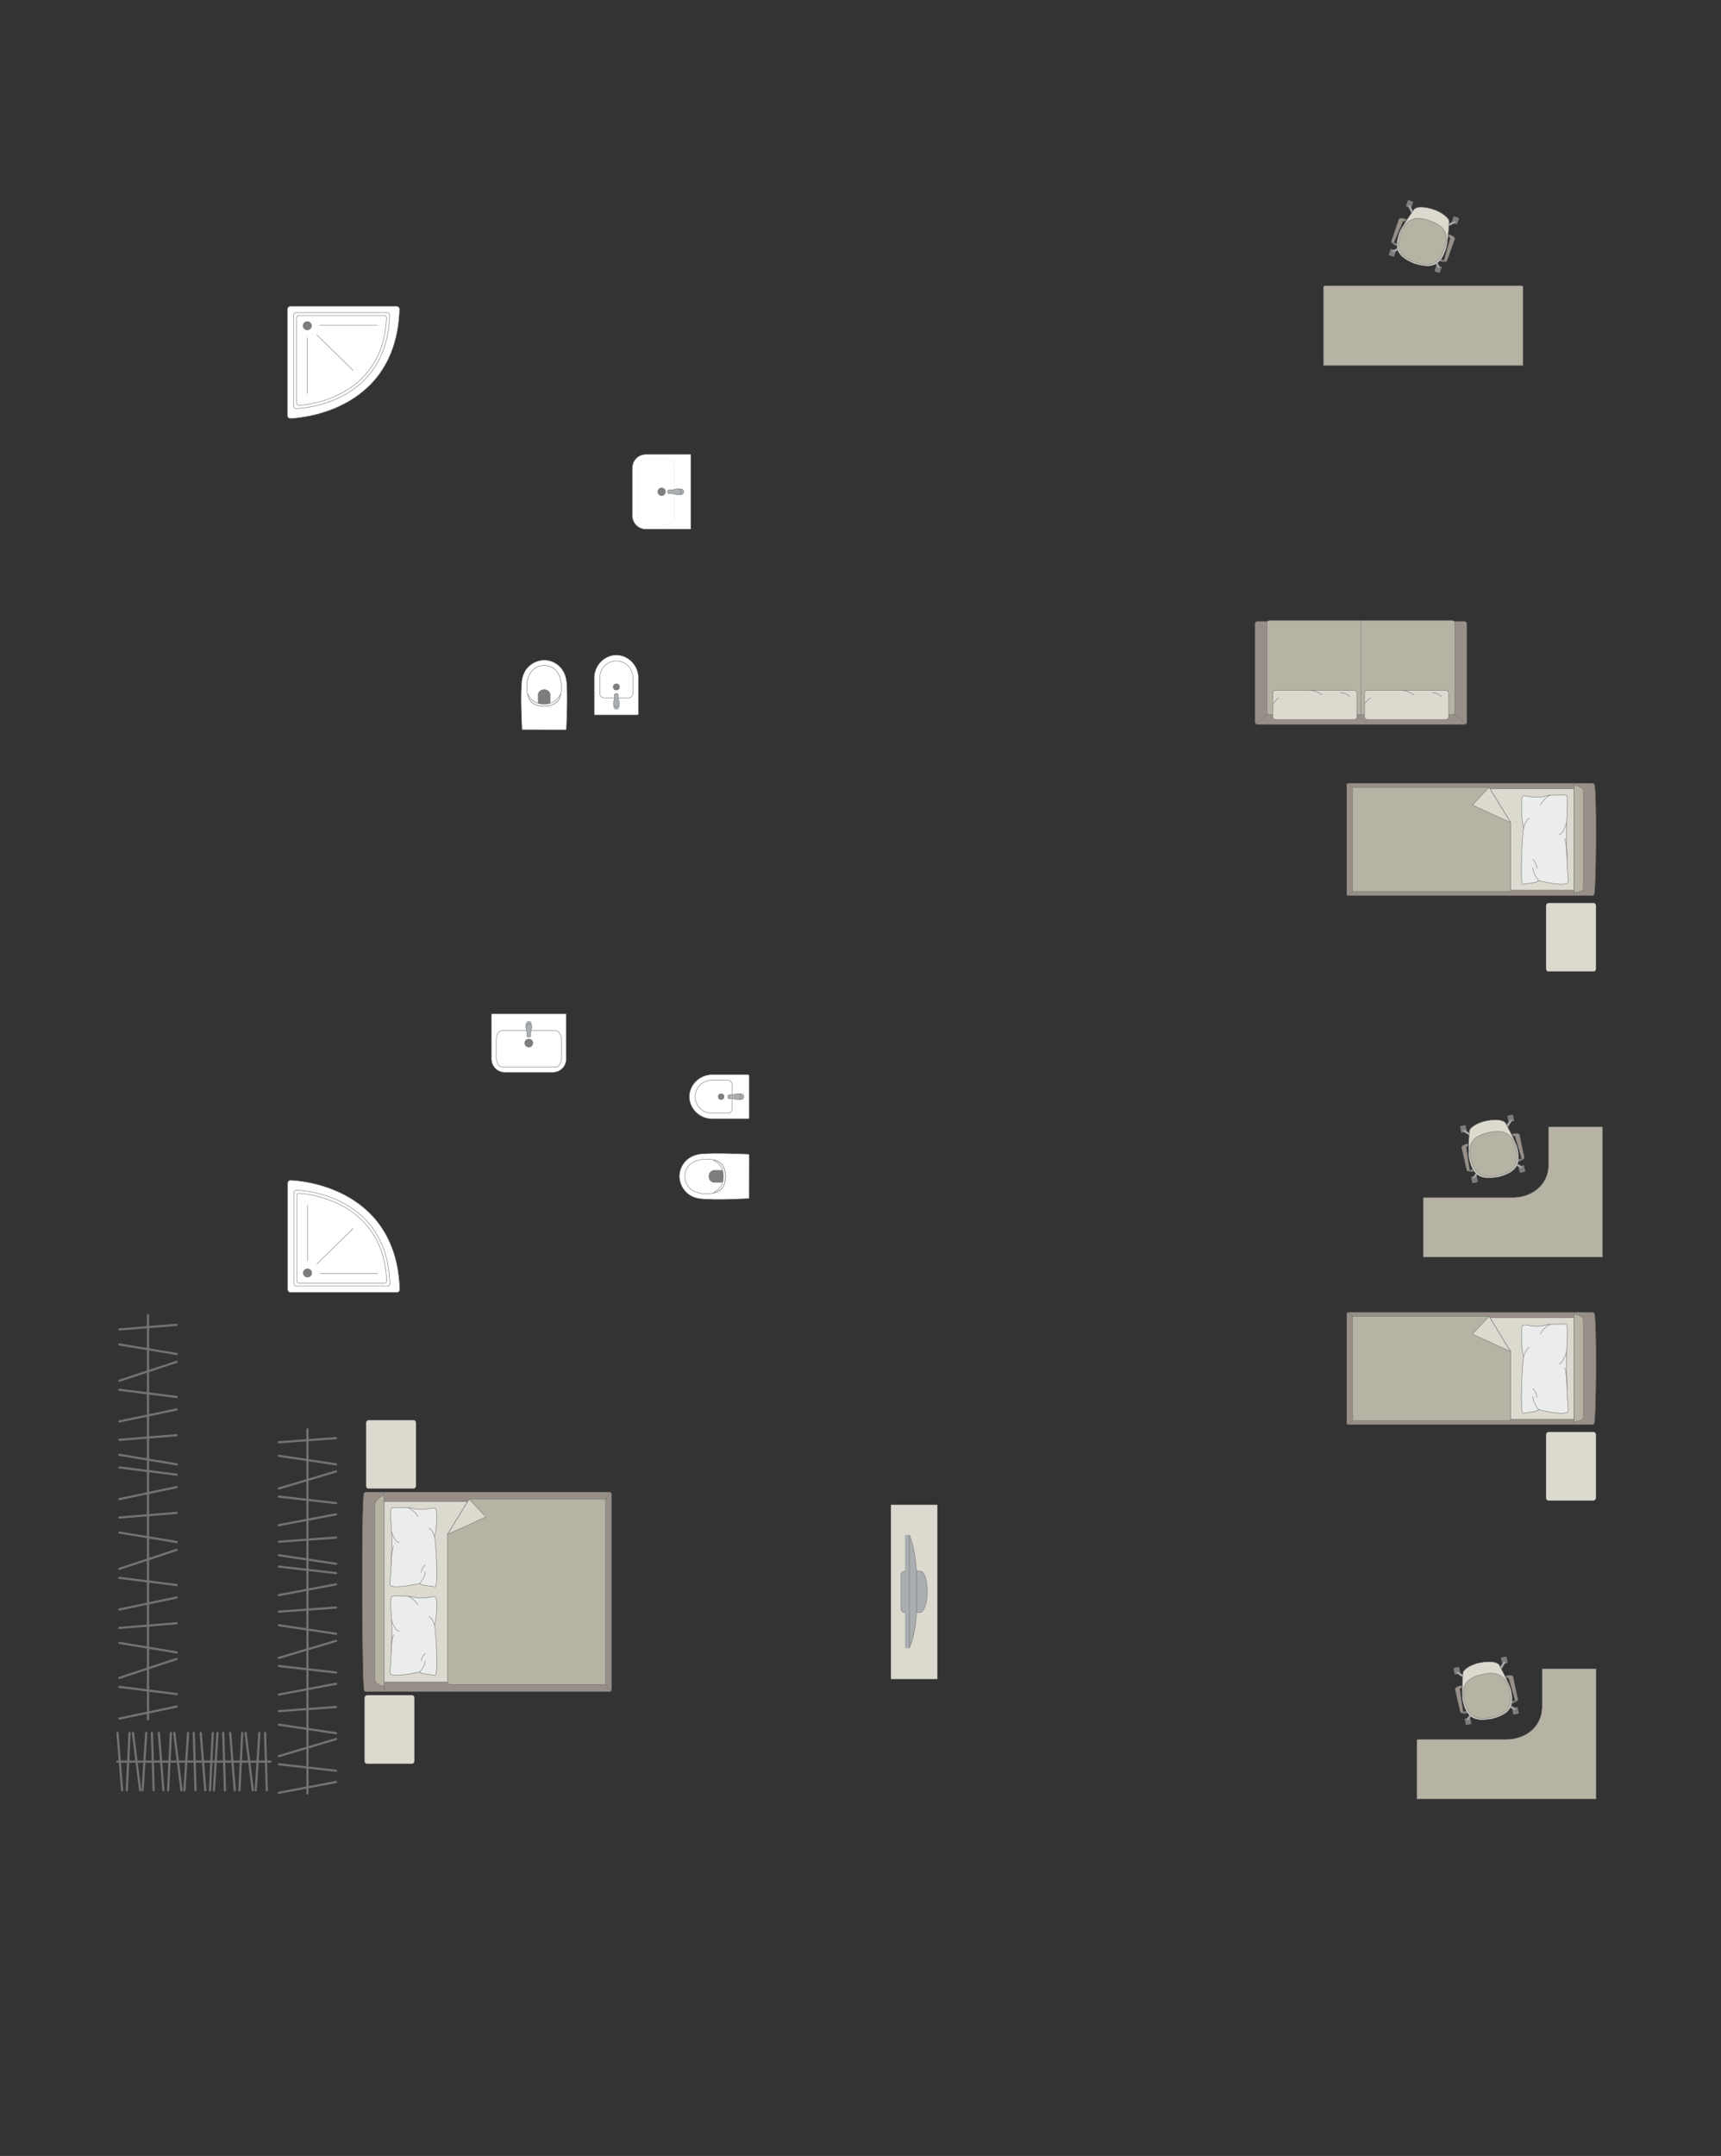 <?xml version="1.0" encoding="UTF-8"?>
<!DOCTYPE svg PUBLIC "-//W3C//DTD SVG 1.1//EN" "http://www.w3.org/Graphics/SVG/1.1/DTD/svg11.dtd">
<!-- Creator: CorelDRAW -->
<svg xmlns="http://www.w3.org/2000/svg" xml:space="preserve" width="138.128mm" height="172.987mm" version="1.1" style="shape-rendering:geometricPrecision; text-rendering:geometricPrecision; image-rendering:optimizeQuality; fill-rule:evenodd; clip-rule:evenodd"
viewBox="0 0 13141.12 16457.44"
 xmlns:xlink="http://www.w3.org/1999/xlink"
 xmlns:xodm="http://www.corel.com/coreldraw/odm/2003">
 <rect x="0" y="0" width="13141.12" height="16457.44" fill="#333333" stroke="none"/>
 <defs>
  <style type="text/css">
   <![CDATA[
    .str0 {stroke:#727271;stroke-width:3.35;stroke-miterlimit:22.926}
    .str1 {stroke:#727271;stroke-width:3.35;stroke-linejoin:round;stroke-miterlimit:22.926}
    .str4 {stroke:#727271;stroke-width:3.35;stroke-linecap:round;stroke-miterlimit:22.926}
    .str2 {stroke:#727271;stroke-width:3.35;stroke-linecap:round;stroke-linejoin:round;stroke-miterlimit:22.926}
    .str3 {stroke:#727271;stroke-width:16.77;stroke-linecap:round;stroke-linejoin:round;stroke-miterlimit:22.926}
    .fil1 {fill:none}
    .fil4 {fill:#EBECEC}
    .fil2 {fill:#DCD9CF}
    .fil3 {fill:#B6B3A5}
    .fil6 {fill:#AAAEB1}
    .fil0 {fill:#989088}
    .fil5 {fill:#7C7D7E}
    .fil7 {fill:white}
   ]]>
  </style>
 </defs>
 <g id="мебель">
  <g id="_1817229213216">
   <g>
    <path class="fil0 str0" d="M12171.95 6828.78c16.45,-36.63 20.92,-805.21 1.83,-841.19 0,-4.08 -9.65,-7.41 -16.82,-7.41l-1860.33 0c-7.18,0 -13.07,3.33 -13.07,7.41l0 841.41c0,4.08 5.89,7.41 13.07,7.41l1723.07 0 137.25 0c7.18,0 14.99,-3.56 14.99,-7.63z"/>
    <line class="fil1 str0" x1="12019.87" y1="6836.41" x2="12019.87" y2= "5980.18" />
    <polygon class="fil2 str0" points="12019.87,6020.49 10343.37,6020.49 10343.37,6795.56 12019.87,6795.56 "/>
    <line class="fil1 str0" x1="10287.82" y1="6834.46" x2="10343.37" y2= "6795.56" />
    <line class="fil1 str0" x1="10343.37" y1="6020.49" x2="10288.46" y2= "5981.83" />
    <path class="fil3 str0" d="M12019.87 6812.6c31.98,-0.2 68.6,-11.11 69.99,-30.35l0 -749c-0.53,-22.15 -69.99,-46.32 -69.99,-35.61l0 814.96z"/>
    <path class="fil3 str0" d="M11370.16 6009.89l-1042.05 0 0 796.16 1193.4 0c10.8,-0.37 13.51,-6.91 13.51,-13.12 0,-258.01 0,-255.58 0,-513.59 -30.16,-49.3 -141.54,-231.34 -164.85,-269.46z"/>
    <polygon class="fil2 str1" points="11370.15,6009.9 11242.79,6145.74 11535,6279.35 "/>
   </g>
   <g>
    <path class="fil4 str2" d="M11973.25 6733.47c4.12,-8.46 -2.49,-62.21 -4.98,-93.41 0,0 -9.57,-259.98 -8.39,-285.45 -2.42,-32.24 16.72,-254.44 4.54,-277.79 -4.12,-12.59 -76.9,-6.36 -76.9,-6.36 0,0 -58.19,-4.32 -91.79,7.58 -33.61,11.9 -94.72,6.56 -94.72,6.56 0,0 -64.83,-12.44 -67.59,-9.35 -11.98,1.7 -14.22,34.57 -14.22,34.57 0,0 -8.43,118.89 15.55,211.96 -9.92,16 -31.21,436.63 -4.7,428.73l95.72 -15.26 23.59 -12.79c0,0 210.29,53.02 223.88,11.01z"/>
    <path class="fil1 str2" d="M11904.03 6371.57c35.28,-6 57.88,-92.98 57.88,-92.98"/>
    <path class="fil1 str2" d="M11761.42 6145.41c39.44,-67.98 76.27,-72.92 76.27,-72.92"/>
    <path class="fil1 str2" d="M11677.2 6246.85c-32.03,15.39 -42.44,74.94 -42.44,74.94"/>
    <path class="fil1 str2" d="M11749.37 6722.47c-43.34,-48.66 -44.26,-99.16 -44.26,-99.16"/>
    <path class="fil1 str2" d="M11737.35 6628.56c-10.9,-52.29 -32.24,-66.12 -32.24,-66.12"/>
    <path class="fil1 str2" d="M11965.35 6557.71c0.29,-92.77 -17.28,-157.43 -17.28,-157.43"/>
   </g>
  </g>
  <rect class="fil2 str0" transform="matrix(1.29034E-14 -0.487 0.405 1.07249E-14 11805.6 7415.97)" width="1073.99" height="939.74" rx="41.75" ry="41.75"/>
  <g id="_1817229219504">
   <g>
    <path class="fil0 str0" d="M12171.95 10867.11c16.45,-36.63 20.92,-805.21 1.83,-841.19 0,-4.08 -9.65,-7.41 -16.82,-7.41l-1860.33 0c-7.18,0 -13.07,3.33 -13.07,7.41l0 841.41c0,4.08 5.89,7.41 13.07,7.41l1723.07 0 137.25 0c7.18,0 14.99,-3.56 14.99,-7.63z"/>
    <line class="fil1 str0" x1="12019.87" y1="10874.74" x2="12019.87" y2= "10018.51" />
    <polygon class="fil2 str0" points="12019.87,10058.82 10343.37,10058.82 10343.37,10833.89 12019.87,10833.89 "/>
    <line class="fil1 str0" x1="10287.82" y1="10872.79" x2="10343.37" y2= "10833.89" />
    <line class="fil1 str0" x1="10343.37" y1="10058.82" x2="10288.46" y2= "10020.15" />
    <path class="fil3 str0" d="M12019.87 10850.93c31.98,-0.2 68.6,-11.11 69.99,-30.35l0 -749c-0.53,-22.15 -69.99,-46.32 -69.99,-35.61l0 814.96z"/>
    <path class="fil3 str0" d="M11370.16 10048.22l-1042.05 0 0 796.16 1193.4 0c10.8,-0.37 13.51,-6.91 13.51,-13.12 0,-258.01 0,-255.58 0,-513.59 -30.16,-49.3 -141.54,-231.34 -164.85,-269.46z"/>
    <polygon class="fil2 str1" points="11370.15,10048.23 11242.79,10184.07 11535,10317.68 "/>
   </g>
   <g>
    <path class="fil4 str2" d="M11973.25 10771.8c4.12,-8.46 -2.49,-62.21 -4.98,-93.41 0,0 -9.57,-259.98 -8.39,-285.45 -2.42,-32.24 16.72,-254.44 4.54,-277.79 -4.12,-12.59 -76.9,-6.36 -76.9,-6.36 0,0 -58.19,-4.32 -91.79,7.58 -33.61,11.9 -94.72,6.56 -94.72,6.56 0,0 -64.83,-12.44 -67.59,-9.35 -11.98,1.7 -14.22,34.57 -14.22,34.57 0,0 -8.43,118.89 15.55,211.96 -9.92,16 -31.21,436.63 -4.7,428.73l95.72 -15.26 23.59 -12.79c0,0 210.29,53.02 223.88,11.01z"/>
    <path class="fil1 str2" d="M11904.03 10409.9c35.28,-6 57.88,-92.98 57.88,-92.98"/>
    <path class="fil1 str2" d="M11761.42 10183.74c39.44,-67.98 76.27,-72.92 76.27,-72.92"/>
    <path class="fil1 str2" d="M11677.2 10285.18c-32.03,15.39 -42.44,74.94 -42.44,74.94"/>
    <path class="fil1 str2" d="M11749.37 10760.8c-43.34,-48.66 -44.26,-99.16 -44.26,-99.16"/>
    <path class="fil1 str2" d="M11737.35 10666.89c-10.9,-52.29 -32.24,-66.12 -32.24,-66.12"/>
    <path class="fil1 str2" d="M11965.35 10596.04c0.29,-92.77 -17.28,-157.43 -17.28,-157.43"/>
   </g>
  </g>
  <rect class="fil2 str0" transform="matrix(1.29034E-14 -0.487 0.405 1.07249E-14 11805.6 11454.3)" width="1073.99" height="939.74" rx="41.75" ry="41.75"/>
  <g id="_1817229225504">
   <rect class="fil5 str1" transform="matrix(0.059 -0.013 0.013 0.059 11232 8983.17)" width="721.59" height="826.47" rx="35.7" ry="35.7"/>
   <rect class="fil5 str1" transform="matrix(0.059 -0.013 0.013 0.059 11593.9 8903.79)" width="721.59" height="826.47" rx="35.7" ry="35.7"/>
   <rect class="fil5 str1" transform="matrix(0.059 -0.013 0.013 0.059 11147.4 8597.59)" width="721.59" height="826.47" rx="35.7" ry="35.7"/>
   <rect class="fil5 str1" transform="matrix(0.059 -0.013 0.013 0.059 11509.3 8518.21)" width="721.59" height="826.47" rx="35.7" ry="35.7"/>
   <rect class="fil5 str1" transform="matrix(0.05 -0.011 0.011 0.051 11245.4 8980.24)" width="323.04" height="964.92"/>
   <rect class="fil5 str1" transform="matrix(0.05 -0.011 0.011 0.051 11607.2 8900.86)" width="323.04" height="964.92"/>
   <rect class="fil5 str1" transform="matrix(0.05 -0.011 0.011 0.051 11522.6 8515.28)" width="323.04" height="964.92"/>
   <rect class="fil5 str1" transform="matrix(0.05 -0.011 0.011 0.051 11160.8 8594.66)" width="323.04" height="964.92"/>
   <path class="fil6 str0" d="M11170.14 8626.43l0 0c2.28,-3.57 7.6,-4.23 11.86,-1.55l53.37 33.63c4.26,2.68 5.59,8.24 3.31,11.81l0 0c-2.28,3.57 -7.88,4.66 -12.1,1.92l-52.89 -34.38c-4.22,-2.75 -5.84,-7.86 -3.56,-11.43z"/>
   <path class="fil6 str0" d="M11541.79 8544.89l0 0c-3.57,-2.28 -8.69,-0.67 -11.43,3.56l-34.39 52.88c-2.75,4.22 -1.64,9.83 1.93,12.11l0 0c3.57,2.28 9.11,0.94 11.8,-3.32l33.64 -53.36c2.68,-4.26 2.02,-9.58 -1.55,-11.86z"/>
   <path class="fil6 str0" d="M11623.18 8915.91l0 0c-2.28,3.57 -7.6,4.23 -11.86,1.55l-53.37 -33.62c-4.25,-2.68 -5.59,-8.24 -3.31,-11.81l0 0c2.28,-3.57 7.88,-4.67 12.1,-1.92l52.89 34.38c4.22,2.74 5.85,7.85 3.56,11.42z"/>
   <path class="fil6 str0" d="M11251.23 8997.52l0 0c3.57,2.28 8.68,0.66 11.43,-3.57l34.39 -52.88c2.74,-4.22 1.64,-9.83 -1.94,-12.11l0 0c-3.57,-2.28 -9.1,-0.94 -11.79,3.32l-33.64 53.36c-2.68,4.26 -2.02,9.58 1.55,11.87z"/>
   <path class="fil2 str0" d="M11347.7 8556.11l0 0c105.11,-19.93 143.33,3.9 150.33,19.36 25.78,49.83 75.17,142.44 86.85,184.58 29.64,125.64 -1.39,187.79 -143.32,223.88l0 0c-103.31,17.46 -194.08,17.44 -223.88,-143.32 -7.36,-36.31 -3.02,-137.96 2.44,-207.28 2.32,-27.14 65.83,-64.97 127.59,-77.21z"/>
   <path class="fil3 str0" d="M11370.07 8644.33l0 0c75.6,-16.58 173.46,-22.38 206.18,126.76l0 0c23.67,107.89 -5.79,173.26 -136.79,202l0 0c-114.35,25.09 -181.84,-1.84 -209.1,-126.12l0 0c-22.91,-104.41 1.51,-172.32 139.71,-202.64z"/>
   <path class="fil0 str0" d="M11207.55 8748.36l-3.71 -16.9c0,0 -47.44,9.29 -42.69,30.91 4.74,21.62 39.49,171.73 39.49,171.73 2.25,9.21 21.82,5.92 20.38,-4.47l-25.08 -170.66c-0.45,-2.79 2.27,-9.23 11.61,-10.62z"/>
   <path class="fil5 str1" d="M11221.02 8929.64c0,0 11.75,1.94 25.55,-3.15l7.33 11.53c0,0 -24.26,10.18 -41.46,1.16l8.58 -9.54z"/>
   <path class="fil6 str0" d="M11238.28 8928.84c0,0 4.83,8.35 1.27,13.16 5.08,-0.84 9.88,-2.27 14.32,-3.96l-7.3 -11.55 -8.3 2.35z"/>
   <polygon class="fil5 str1" points="11214.22,8743.6 11206.87,8745.21 11204.3,8733.52 11214.69,8731.24 "/>
   <path class="fil0 str0" d="M11554.92 8672.2l-3.7 -16.9c0,0 46.97,-11.42 51.71,10.2 4.75,21.62 36.02,172.49 36.02,172.49 1.83,9.3 -17.33,14.52 -20.37,4.47l-48.66 -165.48c-0.76,-2.72 -5.94,-7.43 -14.99,-4.79z"/>
   <path class="fil5 str1" d="M11618.58 8842.46c0,0 -9.41,6.61 -24.08,7.76l-1.69 13.59c0,0 25.72,-0.88 37.56,-16.28l-11.79 -5.07z"/>
   <path class="fil6 str0" d="M11602.57 8848.96c0,0 -0.89,9.62 4.35,12.48 -4.96,1.37 -9.33,2.04 -14.07,2.37l1.66 -13.59 8.07 -1.27z"/>
   <polygon class="fil5 str1" points="11546.88,8670.66 11554.24,8669.05 11551.67,8657.35 11541.28,8659.63 "/>
  </g>
  <path class="fil3 str1" d="M12236.52 8602.07l0 994.29 -1368.71 0 0 -445.12c-0.1,-5.02 2.3,-9.5 7.97,-9.55l673.23 0c131.63,0 273.92,-80.49 275.33,-252.5l0 -279.49c0.08,-3.53 2.01,-7.51 5.95,-7.62l406.24 0z"/>
  <g id="_1817229232080">
   <rect class="fil5 str1" transform="matrix(0.059 -0.013 0.013 0.059 11182.9 13119.6)" width="721.59" height="826.47" rx="35.7" ry="35.7"/>
   <rect class="fil5 str1" transform="matrix(0.059 -0.013 0.013 0.059 11544.8 13040.2)" width="721.59" height="826.47" rx="35.7" ry="35.7"/>
   <rect class="fil5 str1" transform="matrix(0.059 -0.013 0.013 0.059 11098.3 12734)" width="721.59" height="826.47" rx="35.7" ry="35.7"/>
   <rect class="fil5 str1" transform="matrix(0.059 -0.013 0.013 0.059 11460.2 12654.6)" width="721.59" height="826.47" rx="35.7" ry="35.7"/>
   <rect class="fil5 str1" transform="matrix(0.05 -0.011 0.011 0.051 11196.3 13116.6)" width="323.04" height="964.92"/>
   <rect class="fil5 str1" transform="matrix(0.05 -0.011 0.011 0.051 11558.1 13037.3)" width="323.04" height="964.92"/>
   <rect class="fil5 str1" transform="matrix(0.05 -0.011 0.011 0.051 11473.5 12651.7)" width="323.04" height="964.92"/>
   <rect class="fil5 str1" transform="matrix(0.05 -0.011 0.011 0.051 11111.7 12731.1)" width="323.04" height="964.92"/>
   <path class="fil6 str0" d="M11121.02 12762.82l0 0c2.28,-3.57 7.6,-4.23 11.86,-1.55l53.37 33.63c4.26,2.68 5.59,8.24 3.31,11.81l0 0c-2.28,3.57 -7.88,4.66 -12.1,1.92l-52.89 -34.38c-4.22,-2.75 -5.84,-7.86 -3.56,-11.43z"/>
   <path class="fil6 str0" d="M11492.67 12681.29l0 0c-3.57,-2.28 -8.69,-0.67 -11.43,3.56l-34.39 52.88c-2.75,4.22 -1.64,9.83 1.93,12.11l0 0c3.57,2.28 9.11,0.94 11.8,-3.32l33.64 -53.36c2.68,-4.26 2.02,-9.58 -1.55,-11.86z"/>
   <path class="fil6 str0" d="M11574.06 13052.3l0 0c-2.28,3.57 -7.6,4.23 -11.86,1.55l-53.37 -33.62c-4.25,-2.68 -5.59,-8.24 -3.31,-11.81l0 0c2.28,-3.57 7.88,-4.67 12.1,-1.92l52.89 34.38c4.22,2.74 5.85,7.85 3.56,11.42z"/>
   <path class="fil6 str0" d="M11202.11 13133.91l0 0c3.57,2.28 8.68,0.66 11.43,-3.57l34.39 -52.88c2.74,-4.22 1.64,-9.83 -1.94,-12.11l0 0c-3.57,-2.28 -9.1,-0.94 -11.79,3.32l-33.64 53.36c-2.68,4.26 -2.02,9.58 1.55,11.87z"/>
   <path class="fil2 str0" d="M11298.58 12692.51l0 0c105.11,-19.93 143.33,3.9 150.33,19.36 25.78,49.83 75.17,142.44 86.85,184.58 29.64,125.64 -1.39,187.79 -143.32,223.88l0 0c-103.31,17.46 -194.08,17.44 -223.88,-143.32 -7.36,-36.31 -3.02,-137.96 2.44,-207.28 2.32,-27.14 65.83,-64.97 127.59,-77.21z"/>
   <path class="fil3 str0" d="M11320.95 12780.73l0 0c75.6,-16.58 173.46,-22.38 206.18,126.76l0 0c23.67,107.89 -5.79,173.26 -136.79,202l0 0c-114.35,25.09 -181.84,-1.84 -209.1,-126.12l0 0c-22.91,-104.41 1.51,-172.32 139.71,-202.64z"/>
   <path class="fil0 str0" d="M11158.43 12884.76l-3.71 -16.9c0,0 -47.44,9.29 -42.69,30.91 4.74,21.62 39.49,171.73 39.49,171.73 2.25,9.21 21.82,5.92 20.38,-4.47l-25.08 -170.66c-0.45,-2.79 2.27,-9.23 11.61,-10.62z"/>
   <path class="fil5 str1" d="M11171.9 13066.03c0,0 11.75,1.94 25.55,-3.15l7.33 11.53c0,0 -24.26,10.18 -41.46,1.16l8.58 -9.54z"/>
   <path class="fil6 str0" d="M11189.16 13065.23c0,0 4.83,8.35 1.27,13.16 5.08,-0.84 9.88,-2.27 14.32,-3.96l-7.3 -11.55 -8.3 2.35z"/>
   <polygon class="fil5 str1" points="11165.1,12879.99 11157.75,12881.61 11155.18,12869.92 11165.57,12867.63 "/>
   <path class="fil0 str0" d="M11505.8 12808.59l-3.7 -16.9c0,0 46.97,-11.42 51.71,10.2 4.75,21.62 36.02,172.49 36.02,172.49 1.83,9.3 -17.33,14.52 -20.37,4.47l-48.66 -165.48c-0.76,-2.72 -5.94,-7.43 -14.99,-4.79z"/>
   <path class="fil5 str1" d="M11569.46 12978.86c0,0 -9.41,6.61 -24.08,7.76l-1.69 13.59c0,0 25.72,-0.88 37.56,-16.28l-11.79 -5.07z"/>
   <path class="fil6 str0" d="M11553.45 12985.36c0,0 -0.89,9.62 4.35,12.48 -4.96,1.37 -9.33,2.04 -14.07,2.37l1.66 -13.59 8.07 -1.27z"/>
   <polygon class="fil5 str1" points="11497.76,12807.06 11505.12,12805.44 11502.55,12793.75 11492.16,12796.02 "/>
  </g>
  <path class="fil3 str1" d="M12187.4 12738.47l0 994.29 -1368.71 0 0 -445.12c-0.1,-5.02 2.3,-9.5 7.97,-9.55l673.23 0c131.63,0 273.92,-80.49 275.33,-252.5l0 -279.49c0.08,-3.53 2.01,-7.51 5.95,-7.62l406.24 0z"/>
  <rect class="fil2 str0" transform="matrix(1.29034E-14 -0.487 0.405 1.07249E-14 2795.62 11363.6)" width="1073.99" height="939.74" rx="41.75" ry="41.75"/>
  <rect class="fil2 str0" transform="matrix(1.29034E-14 -0.487 0.405 1.07249E-14 2783.7 13463.5)" width="1073.99" height="939.74" rx="41.75" ry="41.75"/>
  <g id="_1817229237024">
   <g>
    <path class="fil0 str0" d="M2780.34 12899.38c-16.45,-65.11 -20.92,-1431.48 -1.83,-1495.45 0,-7.25 9.65,-13.18 16.82,-13.18l1860.33 0c7.18,0 13.07,5.93 13.07,13.18l0 1495.84c0,7.25 -5.89,13.18 -13.07,13.18l-1723.07 0 -137.25 0c-7.18,0 -14.99,-6.32 -14.99,-13.57z"/>
    <line class="fil1 str0" x1="2932.43" y1="12912.95" x2="2932.43" y2= "11390.76" />
    <polygon class="fil2 str0" points="2932.43,11462.42 4608.92,11462.42 4608.92,12840.32 2932.43,12840.32 "/>
    <line class="fil1 str0" x1="4664.47" y1="12909.48" x2="4608.92" y2= "12840.32" />
    <line class="fil1 str0" x1="4608.92" y1="11462.42" x2="4663.84" y2= "11393.68" />
    <path class="fil3 str0" d="M2932.43 12870.61c-31.98,-0.35 -68.6,-19.75 -69.99,-53.94l0 -1331.58c0.53,-39.37 69.99,-82.34 69.99,-63.3l0 1448.82z"/>
    <path class="fil3 str0" d="M3582.13 11443.58l1042.06 0 0 1415.4 -1184.96 0c-10.81,0.06 -21.62,-8.31 -21.96,-18.66 0,-458.69 0,-668.59 0,-1127.29 25.84,-42.23 157.42,-257.32 164.85,-269.46z"/>
    <polygon class="fil2 str1" points="3582.14,11443.59 3709.5,11579.42 3417.28,11713.03 "/>
   </g>
   <g>
    <path class="fil4 str2" d="M2979.04 12097.86c-4.12,-7.53 2.49,-55.3 4.98,-83.04 0,0 9.57,-231.09 8.39,-253.73 2.42,-28.66 -16.72,-226.17 -4.54,-246.93 4.12,-11.18 76.9,-5.66 76.9,-5.66 0,0 58.19,-3.83 91.79,6.75 33.61,10.59 94.72,5.83 94.72,5.83 0,0 64.83,-11.06 67.59,-8.31 11.98,1.51 14.22,30.73 14.22,30.73 0,0 8.43,105.68 -15.55,188.4 9.92,14.23 31.21,388.13 4.7,381.09l-95.72 -13.56 -23.59 -11.37c0,0 -210.29,47.13 -223.88,9.79z"/>
    <path class="fil1 str2" d="M3048.27 11776.17c-35.28,-5.34 -57.88,-82.65 -57.88,-82.65"/>
    <path class="fil1 str2" d="M3190.88 11575.13c-39.44,-60.42 -76.27,-64.82 -76.27,-64.82"/>
    <path class="fil1 str2" d="M3275.09 11665.3c32.03,13.68 42.44,66.61 42.44,66.61"/>
    <path class="fil1 str2" d="M3202.92 12088.07c43.34,-43.26 44.26,-88.14 44.26,-88.14"/>
    <path class="fil1 str2" d="M3214.95 12004.6c10.9,-46.48 32.24,-58.78 32.24,-58.78"/>
    <path class="fil1 str2" d="M2986.94 11941.62c-0.29,-82.46 17.28,-139.95 17.28,-139.95"/>
   </g>
   <g>
    <path class="fil4 str2" d="M2979.04 12773.73c-4.12,-7.53 2.49,-55.3 4.98,-83.04 0,0 9.57,-231.09 8.39,-253.73 2.42,-28.66 -16.72,-226.17 -4.54,-246.93 4.12,-11.18 76.9,-5.66 76.9,-5.66 0,0 58.19,-3.83 91.79,6.75 33.61,10.59 94.72,5.83 94.72,5.83 0,0 64.83,-11.06 67.59,-8.31 11.98,1.51 14.22,30.73 14.22,30.73 0,0 8.43,105.68 -15.55,188.4 9.92,14.23 31.21,388.13 4.7,381.09l-95.72 -13.56 -23.59 -11.37c0,0 -210.29,47.13 -223.88,9.79z"/>
    <path class="fil1 str2" d="M3048.27 12452.04c-35.28,-5.34 -57.88,-82.65 -57.88,-82.65"/>
    <path class="fil1 str2" d="M3190.88 12251c-39.44,-60.42 -76.27,-64.82 -76.27,-64.82"/>
    <path class="fil1 str2" d="M3275.09 12341.17c32.03,13.68 42.44,66.61 42.44,66.61"/>
    <path class="fil1 str2" d="M3202.92 12763.94c43.34,-43.26 44.26,-88.14 44.26,-88.14"/>
    <path class="fil1 str2" d="M3214.95 12680.47c10.9,-46.48 32.24,-58.78 32.24,-58.78"/>
    <path class="fil1 str2" d="M2986.94 12617.49c-0.29,-82.46 17.28,-139.95 17.28,-139.95"/>
   </g>
  </g>
  <g id="_1817229244032">
   <rect class="fil2 str0" transform="matrix(6.2562E-15 -0.236 -0.252 -6.6673E-15 7157.53 12817.4)" width="5638.45" height="1409.62"/>
   <g>
    <path class="fil6 str0" d="M7080.24 12151.89l0 0c0,-64.36 -13.75,-158.13 -54.73,-158.13l-118.63 0c-14.8,0 -26.92,12.12 -26.92,26.92l0 261.52c0,14.8 12.11,26.92 26.92,26.92l117.15 0c37.25,0 56.21,-94.26 56.21,-157.24z"/>
    <rect class="fil6 str0" transform="matrix(3.7352E-15 -0.141 -0.152 -4.02768E-15 6943.85 12579.4)" width="6104.14" height="213.95"/>
    <path class="fil6 str0" d="M6997.99 12307.06l0 -314.18c0,0 -8.59,-171.87 -54.14,-274.38l0 860.89c0,0 47.64,-99.26 54.14,-272.32z"/>
   </g>
  </g>
  <g id="_1817229183456">
   <path class="fil7 str0" d="M3854.56 8185.77l367.37 0c55.8,0 101.44,-45.64 101.44,-101.44l0 -342.46c0,-1.8 -1.46,-3.25 -3.25,-3.25l-564.31 0c-1.8,0 -3.25,1.46 -3.25,3.25l0 341.87c0,56.11 45.9,102.02 102.02,102.02z"/>
   <rect class="fil7 str0" x="3789.2" y="7867.54" width="498.73" height="278.43" rx="44.46" ry="71.32"/>
   <ellipse class="fil5 str0" cx="4037.95" cy="7962.2" rx="30.99" ry="30.84"/>
   <g>
    <circle class="fil6 str0" transform="matrix(-1.80599E-15 0.08 -0.08 -2.48551E-15 4037.91 7816.28)" r="274.79"/>
    <path class="fil6 str0" d="M4052.27 7882.63l0 24.58c0,4.93 -5.29,8.95 -11.76,8.95l-5.1 0c-6.47,0 -11.76,-4.02 -11.76,-8.95l0 -24.69c0,-15.81 -26.58,-66.09 11.76,-66.09l5.1 0c36.22,0 11.76,50.28 11.76,66.2z"/>
   </g>
  </g>
  <g id="_1817229187296">
   <path class="fil7 str0" d="M5719.81 9147l0.58 -331.89c0,-2.86 -2.07,-4.58 -4.55,-4.67 -119.8,-4.33 -236.28,-9.82 -345.6,-3.1 -127.45,4.55 -179.03,97.87 -182.12,160.82 -5.86,63.84 38.82,180.07 182.12,184.38 114.15,7.94 230.4,1.09 345.6,-3.09 1.54,-0.14 3.94,-0.24 3.97,-2.45z"/>
   <path class="fil7 str0" d="M5487.03 9092.78c70.42,-38.05 70.42,-185.13 0,-225.67 -70.66,-35.78 -250.55,-31.91 -257.81,108.32 0,151.3 188.76,155.47 257.81,117.35z"/>
   <path class="fil5 str0" d="M5523.85 8979.95l0 -37.02c-0.02,-5.19 -4.29,-8.12 -8.37,-8.14 -21.85,-0.11 -43.71,-0.23 -65.56,-0.34 -50.13,7.1 -47.29,86.45 0.41,91.05 21.71,-0.12 43.43,-0.26 65.14,-0.38 3.96,0.14 8.25,-1.94 8.36,-5.62l0.02 -39.54z"/>
   <path class="fil7 str0" d="M5461.11 9095.12l-12.39 11.65c48.73,-9.83 88.66,-40.38 91.11,-126.63 -4.37,-78.93 -33.26,-114.53 -90.02,-125.91l12.83 11.58c40.63,19.12 61.92,67.28 61.19,114.13 0.79,44.31 -18.5,94.56 -62.73,115.18z"/>
  </g>
  <g id="_1817229187344">
   <line class="fil1 str3" x1="2347.59" y1="10911.05" x2="2347.59" y2= "13691.05" />
   <line class="fil1 str3" x1="2566.31" y1="10977.87" x2="2128.87" y2= "11009.62" />
   <line class="fil1 str3" x1="2128.87" y1="11112.9" x2="2566.31" y2= "11178.35" />
   <line class="fil1 str3" x1="2566.31" y1="11232.28" x2="2128.87" y2= "11362.59" />
   <line class="fil1 str3" x1="2566.31" y1="11474.07" x2="2128.87" y2= "11424.41" />
   <line class="fil1 str3" x1="2128.87" y1="11642.35" x2="2566.31" y2= "11559.73" />
   <line class="fil1 str3" x1="2566.31" y1="11736.97" x2="2128.87" y2= "11768.72" />
   <line class="fil1 str3" x1="2128.87" y1="11871.84" x2="2566.31" y2= "11937.3" />
   <line class="fil1 str3" x1="2566.31" y1="12008.23" x2="2128.87" y2= "11958.56" />
   <line class="fil1 str3" x1="2128.87" y1="12176.51" x2="2566.31" y2= "12093.88" />
   <line class="fil1 str3" x1="2566.31" y1="12271.12" x2="2128.87" y2= "12302.86" />
   <line class="fil1 str3" x1="2128.87" y1="12406.14" x2="2566.31" y2= "12471.45" />
   <line class="fil1 str3" x1="2566.31" y1="12525.52" x2="2128.87" y2= "12655.68" />
   <line class="fil1 str3" x1="2128.87" y1="12717.64" x2="2566.31" y2= "12767.31" />
   <line class="fil1 str3" x1="2566.31" y1="12852.97" x2="2128.87" y2= "12935.44" />
   <line class="fil1 str3" x1="2128.87" y1="13061.96" x2="2566.31" y2= "13030.21" />
   <line class="fil1 str3" x1="2566.31" y1="13230.54" x2="2128.87" y2= "13165.08" />
   <line class="fil1 str3" x1="2128.87" y1="13405.66" x2="2566.31" y2= "13275.35" />
   <line class="fil1 str3" x1="2566.31" y1="13517.14" x2="2128.87" y2= "13467.47" />
   <line class="fil1 str3" x1="2128.87" y1="13685.42" x2="2566.31" y2= "13602.81" />
  </g>
  <g id="_1817234303408">
   <line class="fil1 str3" x1="1130.12" y1="10038.93" x2="1130.12" y2= "13124.95" />
   <line class="fil1 str3" x1="1348.84" y1="10113.12" x2="911.4" y2= "10148.35" />
   <line class="fil1 str3" x1="911.4" y1="10263" x2="1348.84" y2= "10335.67" />
   <line class="fil1 str3" x1="1348.84" y1="10395.52" x2="911.4" y2= "10540.18" />
   <line class="fil1 str3" x1="1348.84" y1="10663.93" x2="911.4" y2= "10608.8" />
   <line class="fil1 str3" x1="911.4" y1="10850.74" x2="1348.84" y2= "10759.02" />
   <line class="fil1 str3" x1="1348.84" y1="10955.78" x2="911.4" y2= "10991.01" />
   <line class="fil1 str3" x1="911.4" y1="11105.49" x2="1348.84" y2= "11178.15" />
   <line class="fil1 str3" x1="1348.84" y1="11256.89" x2="911.4" y2= "11201.76" />
   <line class="fil1 str3" x1="911.4" y1="11443.7" x2="1348.84" y2= "11351.99" />
   <line class="fil1 str3" x1="1348.84" y1="11548.72" x2="911.4" y2= "11583.96" />
   <line class="fil1 str3" x1="911.4" y1="11698.61" x2="1348.84" y2= "11771.1" />
   <line class="fil1 str3" x1="1348.84" y1="11831.13" x2="911.4" y2= "11975.61" />
   <line class="fil1 str3" x1="911.4" y1="12044.4" x2="1348.84" y2= "12099.54" />
   <line class="fil1 str3" x1="1348.84" y1="12194.63" x2="911.4" y2= "12286.18" />
   <line class="fil1 str3" x1="911.4" y1="12426.62" x2="1348.84" y2= "12391.38" />
   <line class="fil1 str3" x1="1348.84" y1="12613.76" x2="911.4" y2= "12541.1" />
   <line class="fil1 str3" x1="911.4" y1="12808.15" x2="1348.84" y2= "12663.5" />
   <line class="fil1 str3" x1="1348.84" y1="12931.91" x2="911.4" y2= "12876.78" />
   <line class="fil1 str3" x1="911.4" y1="13118.71" x2="1348.84" y2= "13027" />
  </g>
  <g id="_1817234349296">
   <line class="fil1 str3" x1="2065.51" y1="13447.4" x2="894.99" y2= "13447.4" />
   <line class="fil1 str3" x1="2037.37" y1="13666.12" x2="2024.01" y2= "13228.68" />
   <line class="fil1 str3" x1="1980.52" y1="13228.68" x2="1952.96" y2= "13666.12" />
   <line class="fil1 str3" x1="1930.25" y1="13666.12" x2="1875.39" y2= "13228.68" />
   <line class="fil1 str3" x1="1828.45" y1="13666.12" x2="1849.36" y2= "13228.68" />
   <line class="fil1 str3" x1="1757.6" y1="13228.68" x2="1792.38" y2= "13666.12" />
   <line class="fil1 str3" x1="1717.76" y1="13666.12" x2="1704.39" y2= "13228.68" />
   <line class="fil1 str3" x1="1660.97" y1="13228.68" x2="1633.41" y2= "13666.12" />
   <line class="fil1 str3" x1="1603.54" y1="13666.12" x2="1624.46" y2= "13228.68" />
   <line class="fil1 str3" x1="1532.69" y1="13228.68" x2="1567.48" y2= "13666.12" />
   <line class="fil1 str3" x1="1492.85" y1="13666.12" x2="1479.49" y2= "13228.68" />
   <line class="fil1 str3" x1="1436" y1="13228.68" x2="1408.5" y2= "13666.12" />
   <line class="fil1 str3" x1="1385.74" y1="13666.12" x2="1330.93" y2= "13228.68" />
   <line class="fil1 str3" x1="1304.84" y1="13228.68" x2="1283.93" y2= "13666.12" />
   <line class="fil1 str3" x1="1247.86" y1="13666.12" x2="1213.14" y2= "13228.68" />
   <line class="fil1 str3" x1="1159.87" y1="13228.68" x2="1173.24" y2= "13666.12" />
   <line class="fil1 str3" x1="1088.88" y1="13666.12" x2="1116.45" y2= "13228.68" />
   <line class="fil1 str3" x1="1015.15" y1="13228.68" x2="1070.03" y2= "13666.12" />
   <line class="fil1 str3" x1="968.21" y1="13666.12" x2="989.12" y2= "13228.68" />
   <line class="fil1 str3" x1="897.36" y1="13228.68" x2="932.14" y2= "13666.12" />
  </g>
  <g id="_1781566818064">
   <path class="fil7 str4" d="M2218.26 9865.59l812.57 0c12.02,0 21.82,-9.82 21.82,-21.83 0,0 0,0 0,0 -25.18,-820.98 -834.4,-834.4 -834.4,-834.4l0 0c-12.02,0 -21.83,9.83 -21.83,21.82l0 812.57c0,12.02 9.82,21.83 21.83,21.83z"/>
   <path class="fil7 str0" d="M2262.91 9817.81l695.58 0c10.28,0 18.68,-8.41 18.68,-18.68 0,0 0,0 0,0 -21.56,-702.78 -714.26,-714.27 -714.26,-714.27l0 0c-10.28,0 -18.68,8.41 -18.68,18.68l0 695.58c0,10.27 8.4,18.68 18.68,18.68z"/>
   <path class="fil7 str0" d="M2283.9 9795.48l651.33 0c9.54,0 17.33,-7.8 17.33,-17.34 0,0 0,0 0,0 -25.04,-643.46 -668.66,-668.86 -668.66,-668.86l0 0c-9.56,0 -17.35,7.83 -17.35,17.36l0 651.5c0,9.51 7.79,17.34 17.35,17.34z"/>
   <circle class="fil5 str0" cx="2348.02" cy="9717.29" r="32.05"/>
   <line class="fil1 str4" x1="2420.28" y1="9648.07" x2="2697.3" y2= "9376.93" />
   <line class="fil1 str4" x1="2444.62" y1="9721.94" x2="2883.66" y2= "9721.94" />
   <line class="fil1 str4" x1="2348.92" y1="9625.4" x2="2348.92" y2= "9199.8" />
  </g>
  <g id="_1781566807456">
   <path class="fil7 str0" d="M5720.1 8533.91l0 -322.15c0,-4.8 -3.94,-8.74 -8.75,-8.74l-274.16 0c-92.9,0 -173.75,75.99 -173.75,168.87l0 0c0,92.88 80.84,168.87 173.75,168.87l276.07 0c3.76,0 6.84,-3.08 6.84,-6.84z"/>
   <path class="fil7 str0" d="M5589.22 8466.08l0 -188.81c0,-17.38 -14.2,-31.6 -31.59,-31.6l-123.51 0c-69.3,0 -125.99,56.69 -125.99,125.99l0 0.02c0,69.3 56.69,125.99 125.99,125.99l123.51 0c17.38,0 31.59,-14.21 31.59,-31.6z"/>
   <circle class="fil5 str0" transform="matrix(-2.52613E-15 -0.095 -0.095 2.52707E-15 5506.47 8371.47)" r="251.71"/>
   <g>
    <ellipse class="fil6 str0" cx="5657.18" cy="8371.7" rx="22" ry="21.96"/>
    <path class="fil6 str0" d="M5590.83 8386.05l-24.58 0c-4.93,0 -8.95,-5.29 -8.95,-11.76l0 -5.1c0,-6.47 4.02,-11.76 8.95,-11.76l24.69 0c15.81,0 66.09,-26.58 66.09,11.76l0 5.1c0,36.22 -50.28,11.76 -66.2,11.76z"/>
   </g>
  </g>
  <g id="_1781566809664">
   <path class="fil7 str0" d="M4544.11 5457.17l322.15 0c4.8,0 8.74,-3.94 8.74,-8.75l0 -274.16c0,-92.9 -75.99,-173.75 -168.87,-173.75l0 0c-92.88,0 -168.87,80.84 -168.87,173.75l0 276.07c0,3.76 3.08,6.84 6.84,6.84z"/>
   <path class="fil7 str0" d="M4611.93 5326.29l188.81 0c17.38,0 31.6,-14.2 31.6,-31.59l0 -123.51c0,-69.3 -56.69,-125.99 -125.99,-125.99l-0.02 0c-69.3,0 -125.99,56.69 -125.99,125.99l0 123.51c0,17.38 14.21,31.59 31.6,31.59z"/>
   <ellipse class="fil5 str0" cx="4706.54" cy="5243.54" rx="24.01" ry="24.02"/>
   <g>
    <circle class="fil6 str0" transform="matrix(1.80599E-15 -0.08 0.08 2.48551E-15 4706.31 5394.25)" r="274.79"/>
    <path class="fil6 str0" d="M4691.96 5327.9l0 -24.58c0,-4.93 5.29,-8.95 11.76,-8.95l5.1 0c6.47,0 11.76,4.02 11.76,8.95l0 24.69c0,15.81 26.58,66.09 -11.76,66.09l-5.1 0c-36.22,0 -11.76,-50.28 -11.76,-66.2z"/>
   </g>
  </g>
  <g id="_1781566811968">
   <path class="fil7 str0" d="M3988.08 5571l331.89 0.58c2.86,0 4.58,-2.07 4.67,-4.55 4.33,-119.8 9.82,-236.28 3.1,-345.6 -4.55,-127.45 -97.87,-179.03 -160.82,-182.12 -63.84,-5.86 -180.07,38.82 -184.38,182.12 -7.94,114.15 -1.09,230.4 3.09,345.6 0.14,1.54 0.24,3.94 2.45,3.97z"/>
   <path class="fil7 str0" d="M4042.3 5338.21c38.05,70.42 185.13,70.42 225.67,0 35.78,-70.66 31.91,-250.55 -108.32,-257.81 -151.3,0 -155.47,188.76 -117.35,257.81z"/>
   <path class="fil5 str0" d="M4155.13 5375.03l37.02 0c5.19,-0.02 8.12,-4.29 8.14,-8.37 0.11,-21.85 0.23,-43.71 0.34,-65.56 -7.1,-50.13 -86.45,-47.29 -91.05,0.41 0.12,21.71 0.26,43.43 0.38,65.14 -0.14,3.96 1.94,8.25 5.62,8.36l39.54 0.02z"/>
   <path class="fil7 str0" d="M4039.96 5312.3l-11.65 -12.39c9.83,48.73 40.38,88.66 126.63,91.11 78.93,-4.37 114.53,-33.26 125.91,-90.02l-11.58 12.83c-19.12,40.63 -67.28,61.92 -114.13,61.19 -44.31,0.79 -94.56,-18.5 -115.18,-62.73z"/>
  </g>
  <g id="_1781566812928">
   <path class="fil7 str0" d="M4828.67 3570.61l0 367.37c0,55.8 45.64,101.44 101.44,101.44l342.46 0c1.8,0 3.25,-1.46 3.25,-3.25l0 -564.31c0,-1.8 -1.46,-3.25 -3.25,-3.25l-341.87 0c-56.11,0 -102.02,45.9 -102.02,102.02z"/>
   <rect class="fil7 str0" transform="matrix(-2.66633E-15 -0.101 -0.162 4.2773E-15 5146.9 4003.98)" width="4953.87" height="1724.01" rx="441.64" ry="441.64"/>
   <circle class="fil5 str0" transform="matrix(-4.43952E-15 -0.168 -0.167 4.4176E-15 5052.24 3754)" r="184.9"/>
   <g>
    <ellipse class="fil6 str0" cx="5198.16" cy="3753.95" rx="22" ry="21.96"/>
    <path class="fil6 str0" d="M5131.81 3768.31l-24.58 0c-4.93,0 -8.95,-5.29 -8.95,-11.76l0 -5.1c0,-6.47 4.02,-11.76 8.95,-11.76l24.69 0c15.81,0 66.09,-26.58 66.09,11.76l0 5.1c0,36.22 -50.28,11.76 -66.2,11.76z"/>
   </g>
  </g>
  <g id="_1817068304368">
   <path class="fil7 str4" d="M2216.64 2338.17l812.57 0c12.02,0 21.82,9.82 21.82,21.83 0,0 0,0 0,0 -25.18,820.98 -834.4,834.4 -834.4,834.4l0 0c-12.02,0 -21.83,-9.83 -21.83,-21.82l0 -812.57c0,-12.02 9.82,-21.83 21.83,-21.83z"/>
   <path class="fil7 str0" d="M2261.28 2385.96l695.58 0c10.28,0 18.68,8.41 18.68,18.68 0,0 0,0 0,0 -21.56,702.78 -714.26,714.27 -714.26,714.27l0 0c-10.28,0 -18.68,-8.41 -18.68,-18.68l0 -695.58c0,-10.27 8.4,-18.68 18.68,-18.68z"/>
   <path class="fil7 str0" d="M2282.27 2408.29l651.33 0c9.54,0 17.33,7.8 17.33,17.34 0,0 0,0 0,0 -25.04,643.46 -668.66,668.86 -668.66,668.86l0 0c-9.56,0 -17.35,-7.83 -17.35,-17.36l0 -651.5c0,-9.51 7.79,-17.34 17.35,-17.34z"/>
   <circle class="fil5 str0" cx="2346.39" cy="2486.48" r="32.05"/>
   <line class="fil1 str4" x1="2418.65" y1="2555.69" x2="2695.67" y2= "2826.83" />
   <line class="fil1 str4" x1="2443" y1="2481.83" x2="2882.03" y2= "2481.83" />
   <line class="fil1 str4" x1="2347.3" y1="2578.37" x2="2347.3" y2= "3003.97" />
  </g>
  <g id="_1817068309120">
   <rect class="fil0 str0" x="9583.06" y="4743.94" width="1617.33" height="785.83" rx="20.23" ry="16.51"/>
   <rect class="fil3 str0" x="9674.79" y="4736.34" width="1433.61" height="718.67" rx="19.76" ry="16.14"/>
   <line class="fil1 str0" x1="10391.6" y1="5455" x2="10391.6" y2= "4736.33" />
   <line class="fil1 str0" x1="9589.29" y1="5525.99" x2="9681.48" y2= "5450.93" />
   <line class="fil1 str0" x1="11193.79" y1="5525.97" x2="11101.76" y2= "5450.9" />
   <g>
    <rect class="fil2 str4" x="9719.06" y="5268.66" width="641.9" height="224.24" rx="22.24" ry="20.72"/>
    <path class="fil1 str4" d="M10096.57 5304.28c0,0 -33.26,-28.17 -90.39,-35.62"/>
    <path class="fil1 str4" d="M9719.06 5376.41c0,0 19.82,-34.87 45.91,-47.91"/>
    <path class="fil1 str4" d="M10235.11 5287.68c0,0 49.77,0.56 70.99,31.46"/>
   </g>
   <g>
    <rect class="fil2 str4" x="10418.87" y="5268.66" width="641.9" height="224.24" rx="22.24" ry="20.72"/>
    <path class="fil1 str4" d="M10796.39 5304.28c0,0 -33.27,-28.17 -90.4,-35.62"/>
    <path class="fil1 str4" d="M10418.87 5376.41c0,0 19.82,-34.87 45.91,-47.91"/>
    <path class="fil1 str4" d="M10934.92 5287.68c0,0 49.77,0.56 70.99,31.46"/>
   </g>
  </g>
  <path class="fil3 str0" d="M10106.22 2191.05l0 599.31 1522.19 0 0 -599.31c0,-5.26 -4.29,-9.55 -9.55,-9.55l-1503.09 0c-5.26,0 -9.55,4.29 -9.55,9.55z"/>
  <g id="_1816700083808">
   <rect class="fil5 str1" transform="matrix(-0.057 -0.02 -0.02 0.057 11009.7 2037.42)" width="721.59" height="826.47" rx="35.7" ry="35.7"/>
   <rect class="fil5 str1" transform="matrix(-0.057 -0.02 -0.02 0.057 10660.4 1913.95)" width="721.59" height="826.47" rx="35.7" ry="35.7"/>
   <rect class="fil5 str1" transform="matrix(-0.057 -0.02 -0.02 0.057 11141.3 1665.23)" width="721.59" height="826.47" rx="35.7" ry="35.7"/>
   <rect class="fil5 str1" transform="matrix(-0.057 -0.02 -0.02 0.057 10792 1541.76)" width="721.59" height="826.47" rx="35.7" ry="35.7"/>
   <rect class="fil5 str1" transform="matrix(-0.048 -0.017 -0.017 0.049 10996.8 2032.86)" width="323.04" height="964.92"/>
   <rect class="fil5 str1" transform="matrix(-0.048 -0.017 -0.017 0.049 10647.6 1909.39)" width="323.04" height="964.92"/>
   <rect class="fil5 str1" transform="matrix(-0.048 -0.017 -0.017 0.049 10779.1 1537.21)" width="323.04" height="964.92"/>
   <rect class="fil5 str1" transform="matrix(-0.048 -0.017 -0.017 0.049 11128.4 1660.68)" width="323.04" height="964.92"/>
   <path class="fil6 str0" d="M11115.19 1691.04l0 0c-1.82,-3.82 -7.02,-5.14 -11.58,-3.01l-57.11 26.78c-4.57,2.14 -6.57,7.49 -4.75,11.31l0 0c1.83,3.81 7.24,5.6 11.77,3.4l56.73 -27.58c4.53,-2.21 6.76,-7.08 4.94,-10.9z"/>
   <path class="fil6 str0" d="M10756.47 1564.23l0 0c3.82,-1.83 8.7,0.42 10.89,4.94l27.6 56.73c2.21,4.53 0.41,9.95 -3.42,11.78l0 0c-3.81,1.83 -9.15,-0.19 -11.29,-4.76l-26.79 -57.11c-2.14,-4.56 -0.82,-9.75 3.01,-11.58z"/>
   <path class="fil6 str0" d="M10629.87 1922.36l0 0c1.83,3.82 7.02,5.15 11.59,3.01l57.11 -26.78c4.56,-2.13 6.57,-7.48 4.75,-11.3l0 0c-1.83,-3.82 -7.24,-5.6 -11.77,-3.41l-56.73 27.59c-4.53,2.2 -6.77,7.07 -4.95,10.89z"/>
   <path class="fil6 str0" d="M10988.9 2049.27l0 0c-3.82,1.83 -8.7,-0.41 -10.89,-4.94l-27.6 -56.72c-2.21,-4.53 -0.41,-9.95 3.42,-11.78l0 0c3.82,-1.83 9.15,0.19 11.29,4.75l26.79 57.11c2.14,4.56 0.82,9.76 -3.01,11.58z"/>
   <path class="fil2 str0" d="M10947.68 1599.34l0 0c-101.84,-32.77 -142.72,-13.83 -151.57,0.65 -31.74,46.27 -92.19,132.06 -108.97,172.44 -44.94,121.01 -21.82,186.53 114.56,239.87l0 0c100.37,30.08 190.45,41.27 239.87,-114.57 11.79,-35.12 20.03,-136.53 23.18,-206 1.05,-27.23 -57.31,-72.6 -117.08,-92.38z"/>
   <path class="fil3 str0" d="M10914.59 1684.12l0 0c-72.97,-25.79 -169.37,-43.63 -220.26,100.32l0 0c-36.82,104.15 -15.65,172.65 110.8,217.36l0 0c110.38,39.02 180.67,20.64 223.08,-99.33l0 0c35.63,-100.79 19.78,-171.2 -113.61,-218.35z"/>
   <path class="fil0 str0" d="M11063.01 1807.42l5.77 -16.31c0,0 45.92,15.09 38.55,35.95 -7.37,20.86 -60.4,165.53 -60.4,165.53 -3.36,8.87 -22.39,3.19 -19.66,-6.95l45.96 -166.26c0.79,-2.7 -1.12,-9.43 -10.21,-11.97z"/>
   <path class="fil5 str1" d="M11027.26 1985.65c0,0 -11.9,0.47 -24.97,-6.29l-8.7 10.54c0,0 22.82,13.1 41,6.27l-7.34 -10.52z"/>
   <path class="fil6 str0" d="M11010.23 1982.72c0,0 -5.83,7.7 -2.89,12.9 -4.93,-1.46 -9.51,-3.48 -13.72,-5.7l8.67 -10.56 7.94 3.36z"/>
   <polygon class="fil5 str1" points="11056.98,1801.88 11064.08,1804.39 11068.08,1793.1 11058.05,1789.56 "/>
   <path class="fil0 str0" d="M10727.71 1688.94l5.76 -16.31c0,0 -45.2,-17.13 -52.57,3.73 -7.37,20.86 -57.05,166.73 -57.05,166.73 -2.95,9 15.41,16.54 19.66,6.95l68.74 -158.21c1.08,-2.6 6.8,-6.63 15.47,-2.89z"/>
   <path class="fil5 str1" d="M10643.5 1850.04c0,0 8.52,7.72 22.94,10.67l0.01 13.69c0,0 -25.42,-4.05 -35.27,-20.79l12.32 -3.58z"/>
   <path class="fil6 str0" d="M10658.59 1858.46c0,0 -0.3,9.66 -5.86,11.85 4.76,1.97 9.02,3.17 13.68,4.08l0.03 -13.68 -7.85 -2.25z"/>
   <polygon class="fil5 str1" points="10735.88,1688.42 10728.77,1685.9 10732.77,1674.61 10742.8,1678.16 "/>
  </g>
 </g>
 <g id="контур">
  <polygon class="fil1" points="13141.12,0 -0,0 -0,16457.44 13141.12,16457.44 "/>
 </g>
</svg>
